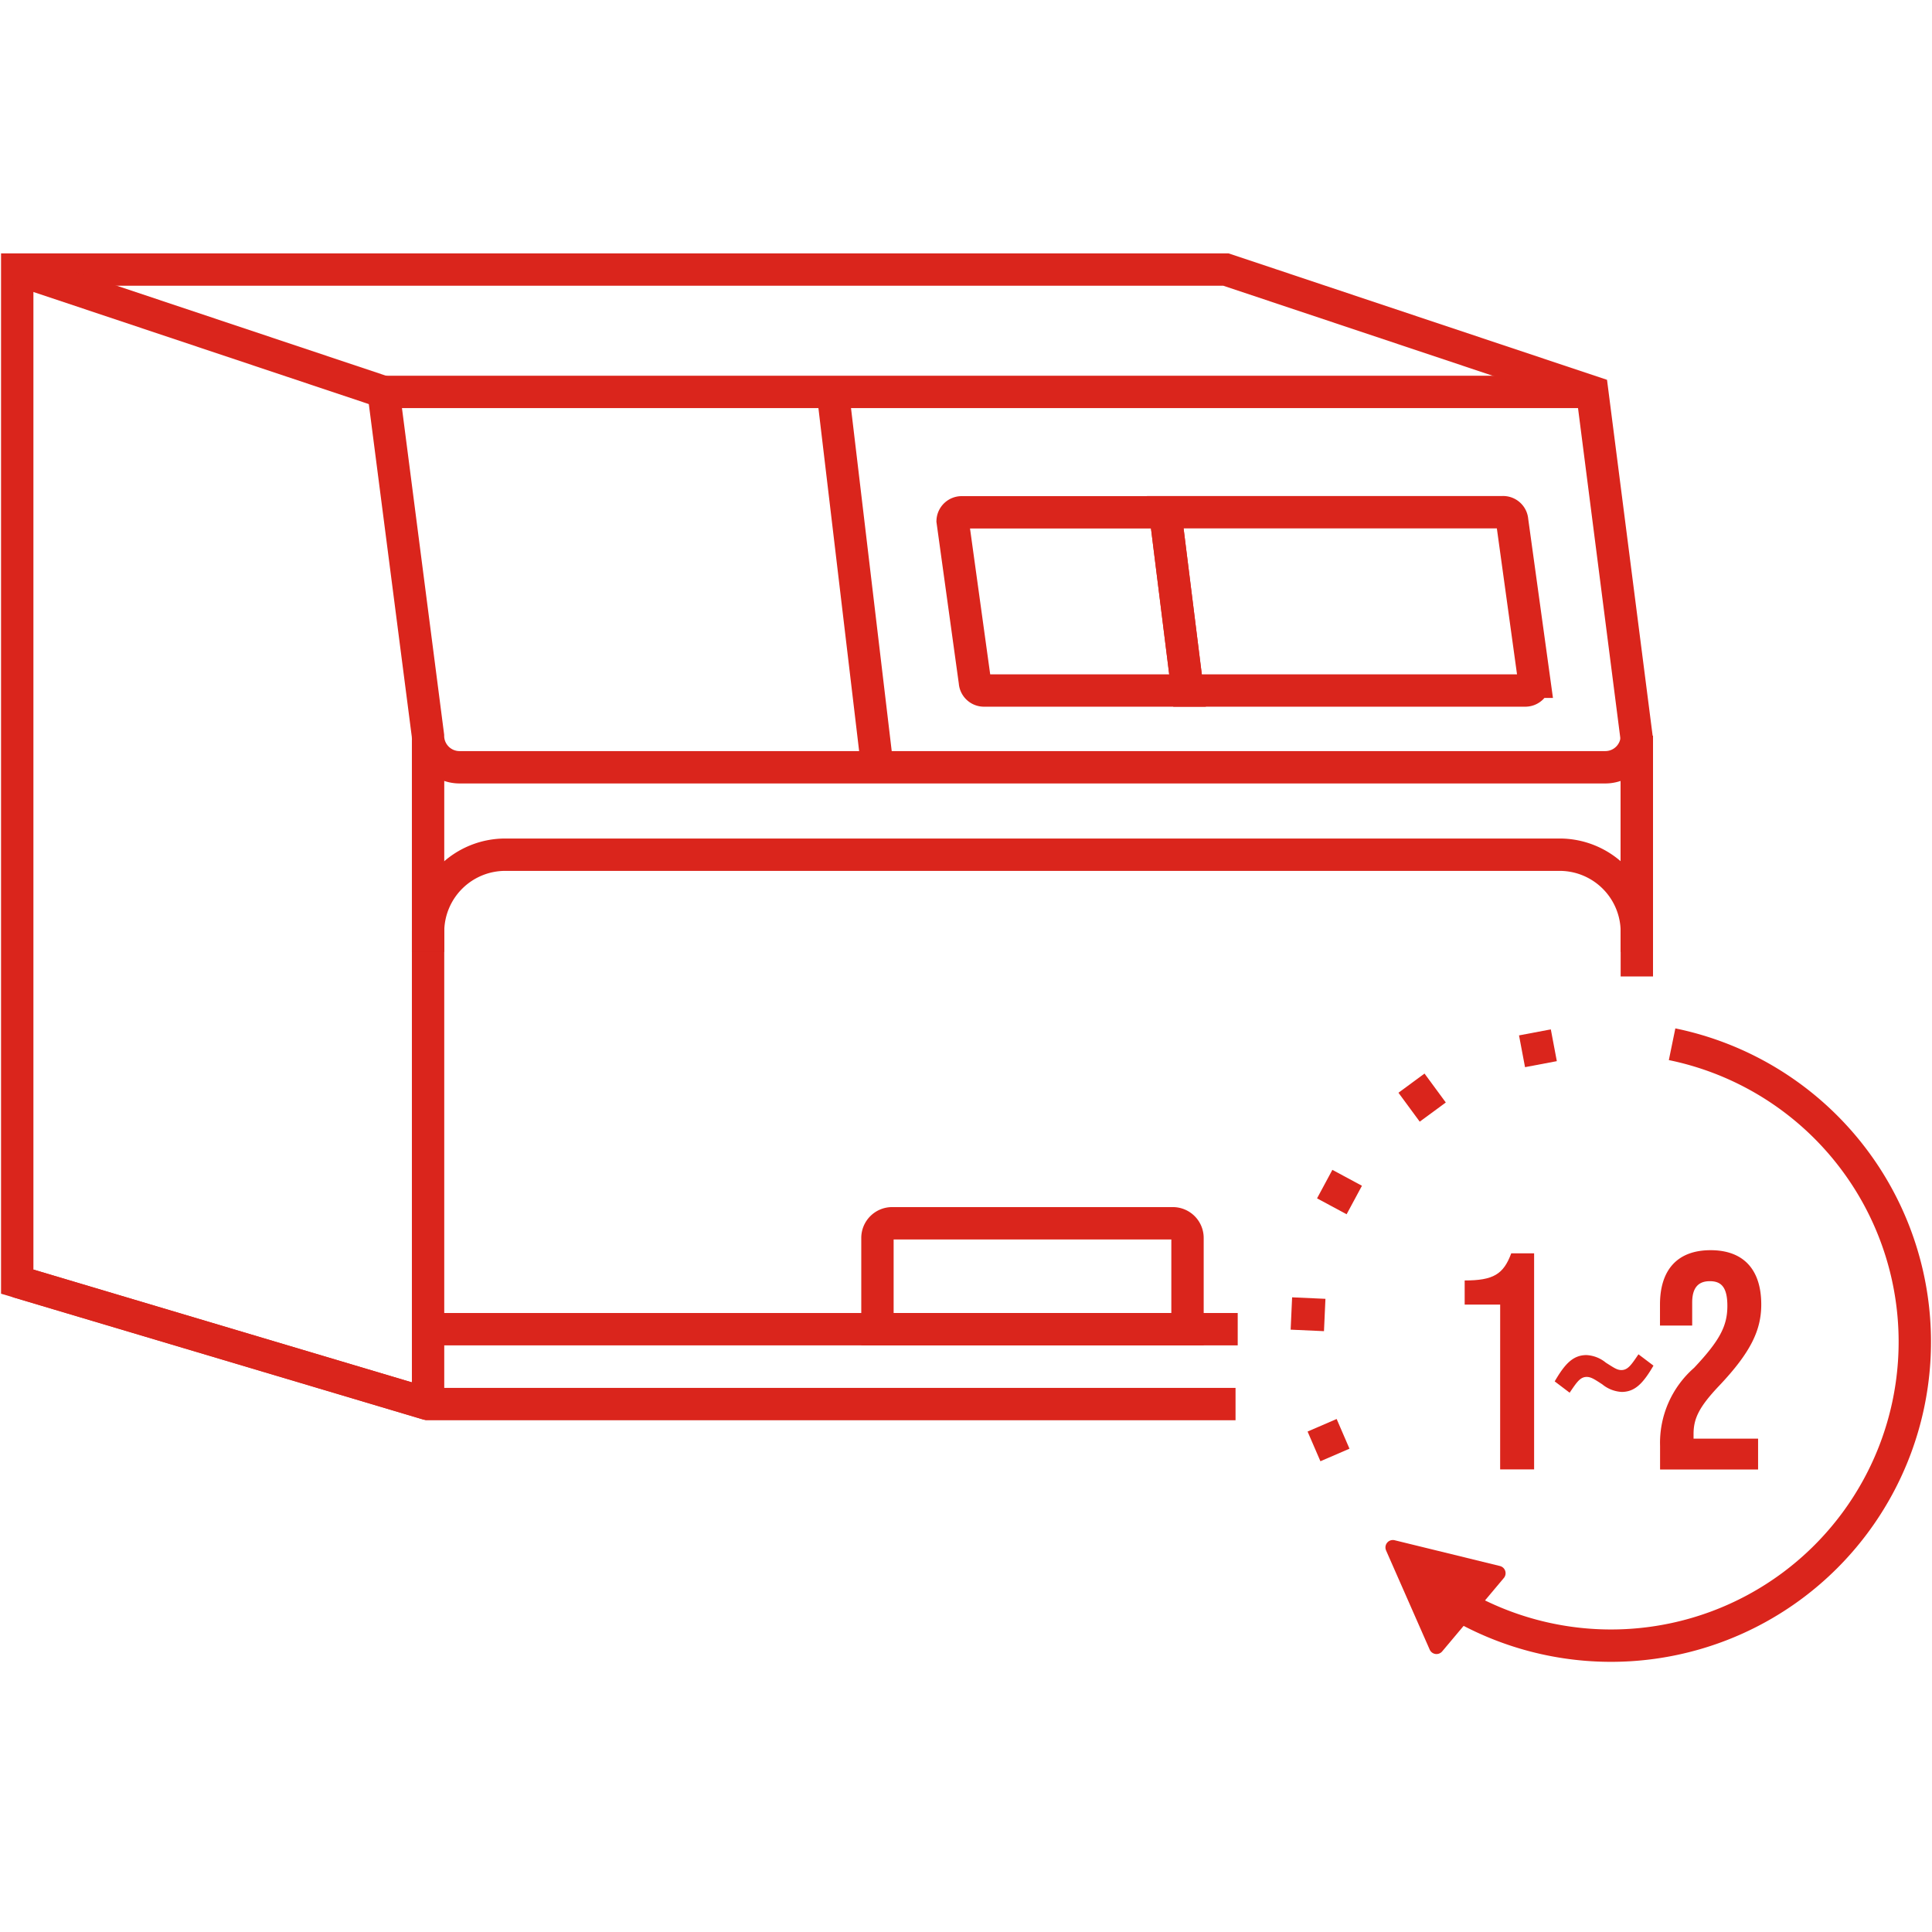 <?xml version="1.0" encoding="UTF-8"?> <svg xmlns="http://www.w3.org/2000/svg" id="图层_1" data-name="图层 1" width="72" height="72" viewBox="0 0 72 72"><defs><style>.cls-1{fill:#fff;opacity:0;}.cls-2{fill:none;stroke:#da251c;stroke-width:1.206px;}.cls-3{fill:#da251c;}</style></defs><title>1-Increase capacity, Decrease investments</title><rect class="cls-1" width="72" height="72"></rect><g id="_1" data-name="1"><g id="_1-2" data-name="1"><path id="_14" data-name="14" class="cls-2" d="M61,27.418a1.174,1.174,0,0,1-1.174,1.176H17.128a1.175,1.175,0,0,1-1.178-1.172v0L14.294,14.605H59.338"></path><path id="_13" data-name="13" class="cls-2" d="M61,34.73a2.878,2.878,0,0,0-2.878-2.878H18.831a2.878,2.878,0,0,0-2.878,2.878h0V52.322"></path><path id="_12" data-name="12" class="cls-2" d="M44.255,49.535H32.7v-3.4a.547.547,0,0,1,.546-.547H43.709a.547.547,0,0,1,.546.546h0Z"></path><path id="_11" data-name="11" class="cls-2" d="M56.828,25.733H44.256l-.83-6.645H56a.337.337,0,0,1,.353.32l.829,6A.338.338,0,0,1,56.828,25.733Z"></path><line id="_10" data-name="10" class="cls-2" x1="31.036" y1="14.607" x2="32.696" y2="28.593"></line><line id="_9" data-name="9" class="cls-2" x1="15.953" y1="27.564" x2="15.953" y2="35.478"></line><line id="_8" data-name="8" class="cls-2" x1="60.998" y1="27.564" x2="60.998" y2="35.478"></line><line id="_7" data-name="7" class="cls-2" x1="15.953" y1="49.535" x2="46.126" y2="49.535"></line><path id="_6" data-name="6" class="cls-2" d="M44.255,25.733H36.684a.338.338,0,0,1-.352-.32l-.83-6a.337.337,0,0,1,.353-.32h7.571Z"></path><path id="_5" data-name="5" class="cls-2" d="M61,36.39V27.564L59.339,14.607,45.686,10.045H.642V47.763l15.311,4.563"></path><path id="_4" data-name="4" class="cls-2" d="M.642,47.763l15.311,4.563H46.045"></path><line id="_3" data-name="3" class="cls-2" x1="14.294" y1="14.607" x2="0.643" y2="10.044"></line><g id="_2" data-name="2"><path id="_10-2" data-name="10" class="cls-2" d="M62.314,38.916A11.322,11.322,0,1,1,54.532,59.9"></path><line id="_9-2" data-name="9" class="cls-2" x1="52.602" y1="40.366" x2="53.395" y2="41.444"></line><line id="_8-2" data-name="8" class="cls-2" x1="49.368" y1="44.128" x2="50.47" y2="44.721"></line><line id="_7-2" data-name="7" class="cls-2" x1="48.126" y1="48.95" x2="49.368" y2="49.006"></line><line id="_6-2" data-name="6" class="cls-2" x1="57.202" y1="38.474" x2="57.426" y2="39.658"></line><line id="_5-2" data-name="5" class="cls-2" x1="48.969" y1="53.903" x2="50.052" y2="53.435"></line><path id="_4-2" data-name="4" class="cls-3" d="M51.653,57.777l1.628,3.7a.277.277,0,0,0,.464.067l2.3-2.738a.277.277,0,0,0-.034-.388.284.284,0,0,0-.112-.057L51.973,57.4a.276.276,0,0,0-.318.379"></path><g id="_3-2" data-name="3"><path id="패스_1851" data-name="패스 1851" class="cls-3" d="M55.907,48.619H54.584v-.9c1.069,0,1.447-.23,1.736-1.012h.852v8.053H55.906Z"></path><path id="패스_1852" data-name="패스 1852" class="cls-3" d="M57.939,51.48c.371-.637.675-.98,1.184-.98a1.232,1.232,0,0,1,.724.284c.284.177.41.274.577.274.245,0,.373-.2.637-.587l.559.422c-.373.637-.676.98-1.186.98a1.245,1.245,0,0,1-.723-.284c-.275-.177-.412-.275-.579-.275-.244,0-.372.2-.636.588Z"></path><path id="패스_1853" data-name="패스 1853" class="cls-3" d="M61.866,53.888a3.714,3.714,0,0,1,1.266-2.911c.965-1.025,1.242-1.567,1.242-2.312,0-.724-.252-.919-.655-.919s-.656.217-.656.792V49.4h-1.2v-.784c0-1.289.645-2.025,1.886-2.025s1.888.736,1.888,2.025c0,.954-.392,1.783-1.568,3.026-.759.8-.955,1.231-.955,1.8v.173h2.405v1.149H61.866Z"></path></g></g></g></g></svg> 
